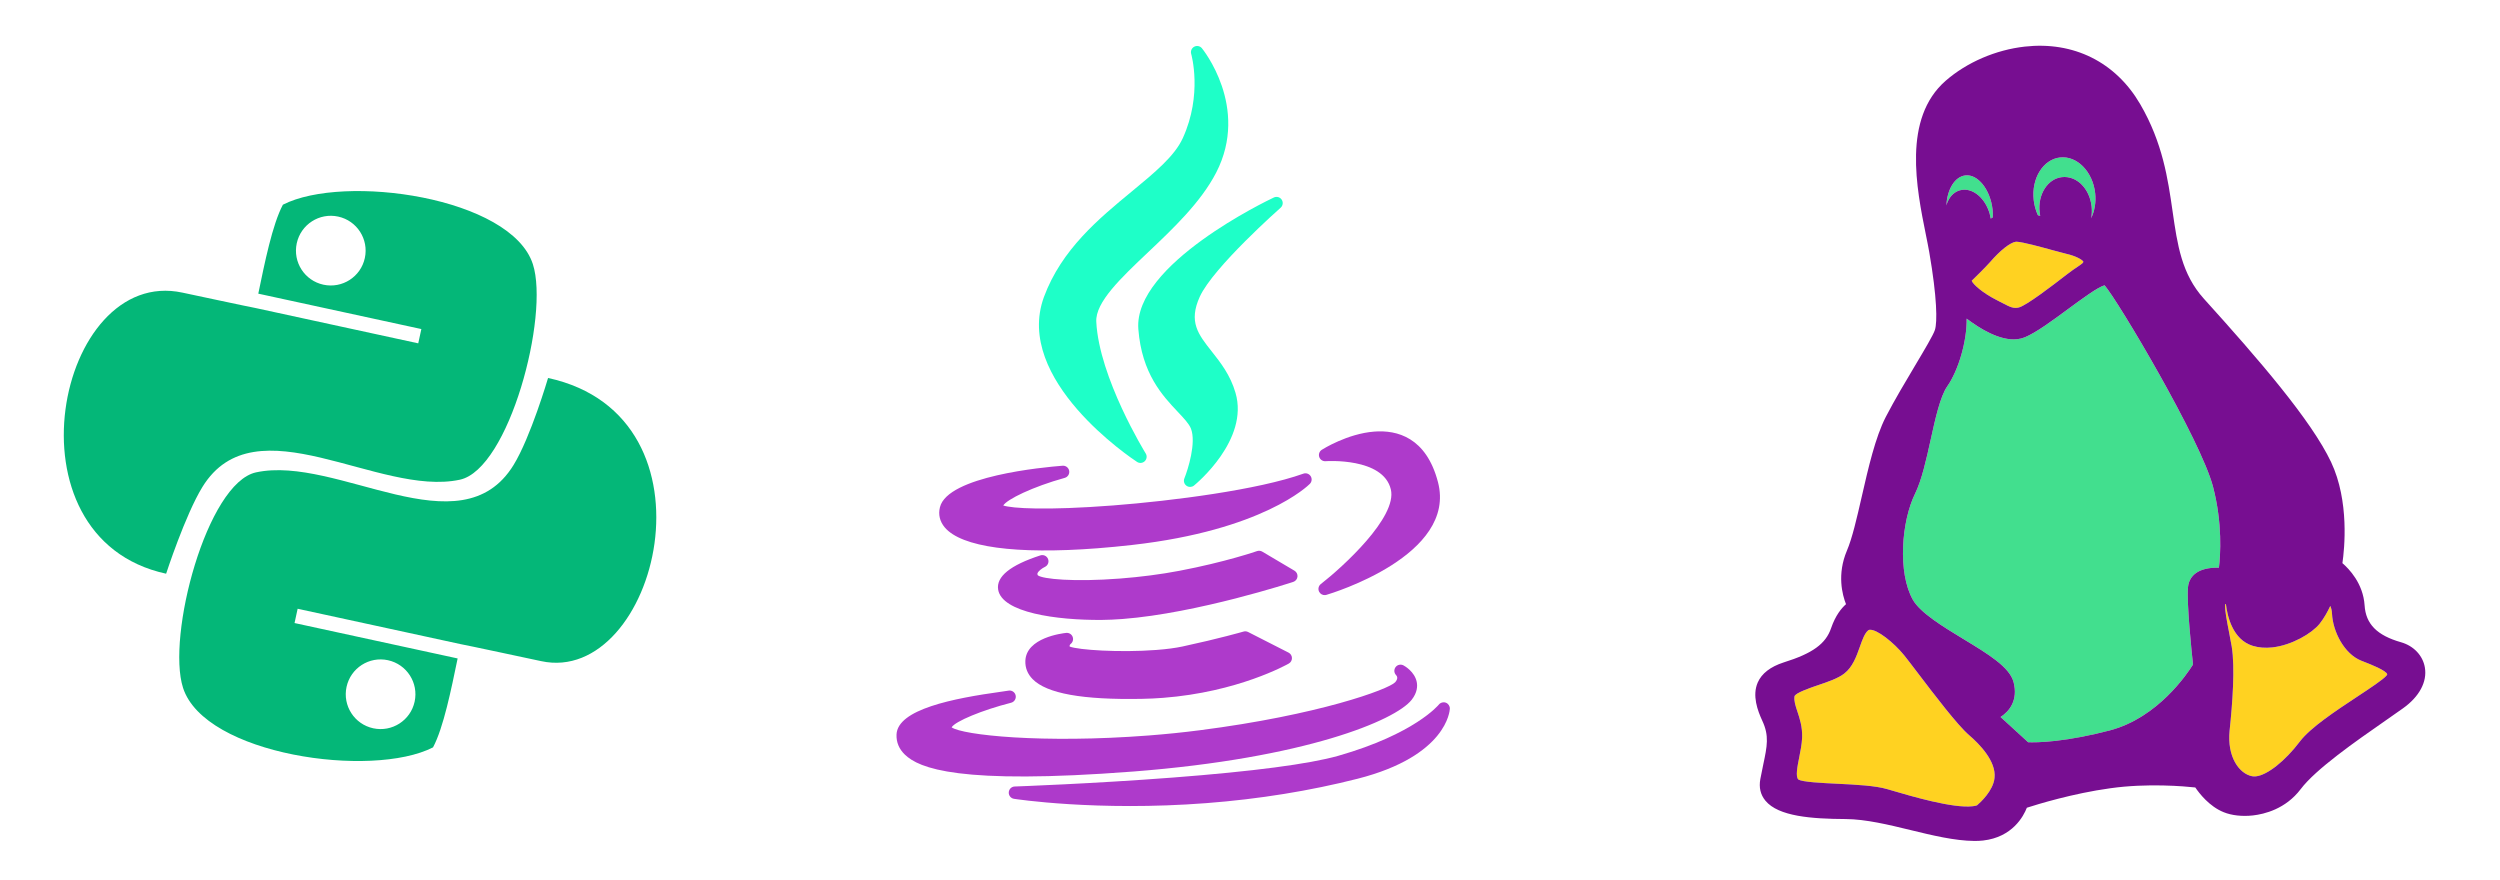<svg width="665" height="234" viewBox="0 0 665 234" fill="none" xmlns="http://www.w3.org/2000/svg">
<g clip-path="url(#clip0)">
<path d="M122.313 127.604C135.434 124.782 146.161 83.952 141.748 70.283C135.982 52.437 91.529 46.12 75.252 54.449C72.444 59.731 70.393 69.979 68.705 78.113L112.08 87.528L111.255 91.328L67.889 81.916C67.877 81.971 48.556 77.845 48.556 77.845C15.264 70.618 0.262 143.072 44.19 152.607C44.19 152.607 49.281 136.943 53.845 129.53C67.939 106.654 100.73 132.25 122.313 127.604ZM86.02 75.728C81.02 74.643 77.85 69.714 78.937 64.705C80.022 59.705 84.953 56.526 89.953 57.611C94.962 58.698 98.13 63.636 97.045 68.636C95.969 73.637 91.029 76.815 86.02 75.728Z" fill="#04B778"/>
<path d="M145.786 100.543C145.786 100.543 141.155 116.316 136.592 123.719C122.501 146.586 89.716 121.002 68.124 125.646C55.012 128.47 44.267 169.295 48.689 182.967C54.444 200.82 98.897 207.137 115.186 198.801C117.992 193.527 120.042 183.28 121.73 175.146L78.347 165.729L79.172 161.929L122.537 171.341C122.549 171.286 143.937 175.861 143.937 175.861C174.618 182.52 193.063 110.804 145.786 100.543ZM103.199 175.615C108.198 176.7 111.378 181.631 110.291 186.64C109.206 191.64 104.268 194.808 99.268 193.723C94.268 192.638 91.098 187.709 92.183 182.709C93.27 177.7 98.199 174.53 103.199 175.615Z" fill="#04B778"/>
</g>
<g clip-path="url(#clip1)">
<path d="M301.068 50.918C292.309 58.143 282.381 66.332 277.697 78.978C269.568 101.036 301.111 121.989 302.458 122.87C302.771 123.075 303.133 123.161 303.486 123.134C303.86 123.105 304.226 122.948 304.51 122.67C305.063 122.13 305.166 121.278 304.759 120.622C304.635 120.423 292.359 100.499 291.611 85.586C291.353 80.391 298.155 73.953 305.356 67.137C311.951 60.893 319.427 53.817 323.511 45.898C332.472 28.469 319.83 12.98 319.702 12.826C319.201 12.226 318.349 12.06 317.659 12.428C316.97 12.797 316.635 13.598 316.856 14.348C316.888 14.454 319.934 25.105 314.632 36.728C312.449 41.53 307.175 45.88 301.068 50.918Z" fill="#1EFFC8"/>
<path d="M340.646 55.255C341.262 54.713 341.385 53.801 340.935 53.115C340.484 52.429 339.598 52.179 338.856 52.529C337.329 53.248 301.475 70.332 302.799 87.541C303.711 99.404 309.261 105.281 313.313 109.573C314.902 111.256 316.275 112.71 316.789 114.002C318.245 117.726 316.021 124.831 315.043 127.254C314.76 127.951 314.987 128.752 315.592 129.198C315.919 129.439 316.313 129.544 316.697 129.515C317.023 129.49 317.344 129.368 317.612 129.148C318.213 128.658 332.295 116.984 328.648 104.505C327.282 99.76 324.642 96.419 322.312 93.471C318.703 88.904 316.096 85.605 319.151 78.906C322.732 71.092 340.467 55.412 340.646 55.255Z" fill="#1EFFC8"/>
<path d="M250.025 134.918C249.538 136.863 249.982 138.721 251.308 140.293C255.741 145.546 270.164 147.517 291.923 145.843C291.924 145.843 291.925 145.843 291.926 145.843C294.874 145.616 297.982 145.318 301.161 144.959C335.853 141.038 347.922 129.208 348.419 128.706C348.961 128.159 349.051 127.311 348.639 126.663C348.226 126.014 347.422 125.735 346.694 125.996C334.7 130.284 311.914 133.231 296.045 134.452C278.289 135.818 269.148 135.234 266.862 134.46C267.878 132.813 274.67 129.488 283.221 127.113C284.038 126.886 284.549 126.076 284.402 125.241C284.255 124.405 283.499 123.818 282.653 123.883C277.564 124.274 252.073 126.646 250.025 134.918Z" fill="#AE3ACB"/>
<path d="M365.574 114.801C358.398 115.353 351.871 119.473 351.596 119.647C350.96 120.054 350.682 120.84 350.92 121.558C351.159 122.274 351.855 122.736 352.608 122.679C352.76 122.667 367.923 121.626 369.961 130.178C371.751 137.554 357.129 150.852 351.344 155.354C350.719 155.84 350.528 156.702 350.89 157.406C351.198 158.006 351.831 158.347 352.481 158.297C352.595 158.288 352.709 158.268 352.821 158.234C354.244 157.814 387.609 147.724 382.501 128.239C379.38 116.297 371.573 114.34 365.574 114.801Z" fill="#AE3ACB"/>
<path d="M345.129 153.4C345.198 152.758 344.885 152.134 344.33 151.805L335.753 146.73C335.335 146.483 334.827 146.434 334.371 146.594C334.287 146.622 325.949 149.514 313.699 151.836C308.838 152.763 303.368 153.476 297.879 153.898C285.527 154.848 277.338 154.018 276.08 153.044C275.902 152.757 275.94 152.617 275.962 152.54C276.13 151.929 277.221 151.135 277.938 150.799C278.73 150.434 279.102 149.515 278.784 148.703C278.467 147.89 277.572 147.466 276.741 147.734C268.729 150.332 264.949 153.394 265.506 156.835C266.494 162.935 280.958 164.992 293.045 164.901C294.783 164.886 296.657 164.802 298.615 164.651C298.616 164.651 298.616 164.651 298.618 164.651C318.609 163.113 343.755 154.869 344.006 154.786C344.621 154.585 345.059 154.043 345.129 153.4Z" fill="#AE3ACB"/>
<path d="M284.789 171.296C285.375 170.848 285.589 170.065 285.316 169.38C285.044 168.695 284.352 168.284 283.616 168.351C282.524 168.464 272.946 169.637 272.744 175.808C272.681 177.652 273.334 179.283 274.684 180.653C278.449 184.477 287.951 186.192 303.728 185.894C305.594 185.863 307.486 185.773 309.351 185.63C329.32 184.094 342.287 176.807 342.83 176.498C343.356 176.197 343.675 175.633 343.661 175.028C343.646 174.423 343.301 173.874 342.762 173.598L331.994 168.111C331.621 167.921 331.188 167.882 330.787 167.996C330.724 168.015 324.298 169.872 314.546 171.968C312.7 172.365 310.375 172.673 307.635 172.884C297.791 173.641 286.718 172.875 284.537 171.983C284.491 171.789 284.511 171.536 284.789 171.296Z" fill="#AE3ACB"/>
<path d="M301.497 205.223C347.233 201.666 371.157 191.644 375.492 186.161C377.027 184.222 377.076 182.494 376.848 181.385C376.284 178.656 373.644 177.162 373.345 177.001C372.625 176.612 371.712 176.798 371.224 177.457C370.738 178.116 370.795 179.02 371.378 179.596C371.695 179.945 371.91 180.553 371.131 181.462C369.377 183.373 350.721 190.2 319.096 194.252C314.764 194.813 310.211 195.279 305.565 195.637C277.138 197.823 256.035 195.53 253.13 193.471C254.066 191.878 261.239 188.895 268.959 186.927C269.829 186.705 270.361 185.828 270.157 184.954C269.952 184.08 269.09 183.534 268.207 183.718C267.989 183.765 267.243 183.868 266.38 183.988C253.528 185.769 238.742 188.674 238.475 195.387C238.395 197.432 239.139 199.226 240.687 200.719C244.476 204.368 254.899 208.807 301.495 205.223C301.496 205.223 301.496 205.223 301.497 205.223Z" fill="#AE3ACB"/>
<path d="M384.587 186.913C383.917 186.663 383.165 186.873 382.723 187.431C382.661 187.509 376.337 195.228 355.986 201.042C348.192 203.236 333.395 205.184 312.007 206.829C290.578 208.477 270.123 209.203 269.919 209.21C269.064 209.234 268.384 209.909 268.332 210.756C268.28 211.603 268.881 212.351 269.719 212.484C269.935 212.517 291.689 215.88 320.906 213.633C334.92 212.555 348.468 210.368 361.177 207.131C384.871 201.073 385.637 189.034 385.658 188.525C385.687 187.812 385.255 187.162 384.587 186.913Z" fill="#AE3ACB"/>
</g>
<g clip-path="url(#clip2)">
<path d="M542.696 57.411C542.629 57.093 542.579 56.773 542.543 56.451C542.013 51.731 544.674 47.545 548.472 47.12C552.36 46.684 555.826 50.101 556.364 54.9C556.486 55.987 556.44 57.053 556.244 58.055C557.18 56.116 557.584 53.764 557.316 51.375C556.672 45.637 552.48 41.379 547.972 41.884C543.463 42.39 540.319 47.471 540.963 53.21C541.121 54.62 541.497 55.976 542.083 57.252C542.282 57.303 542.486 57.357 542.696 57.411Z" fill="#42DF8E"/>
<path d="M521.325 50.622C521.567 50.557 521.79 50.515 522.014 50.49C525.038 50.151 528.082 52.814 529.251 56.823C529.372 57.263 529.467 57.705 529.537 58.143C529.722 58.021 529.911 57.905 530.105 57.795C530.125 57.075 530.099 56.406 530.024 55.738C529.431 50.445 526.125 46.288 522.807 46.66C519.981 46.977 517.949 50.357 517.742 54.637C518.3 52.633 519.559 51.123 521.325 50.622Z" fill="#42DF8E"/>
<path d="M590.235 151.001C590.634 147.692 591.223 139.292 588.675 129.497C585.455 117.118 563.355 79.923 559.818 75.89C558.069 76.338 553.652 79.597 550.071 82.239C545.917 85.303 541.621 88.472 538.599 89.724C537.968 89.982 537.296 90.15 536.593 90.229C532.028 90.741 526.655 87.436 523.129 84.753C523.234 90.714 520.93 98.552 517.96 102.78C516.088 105.485 514.799 111.329 513.552 116.981C512.398 122.215 511.204 127.627 509.412 131.31C505.777 138.669 504.745 152.286 508.801 159.509C510.765 163.011 516.882 166.72 522.279 169.992C528.88 173.995 534.58 177.45 535.616 181.464C536.832 186.21 534.567 189.171 532.145 190.726L539.486 197.44C540.508 197.479 542.961 197.5 546.755 197.075C551.192 196.577 556.074 195.637 561.261 194.278C573.992 190.908 581.813 179.228 583.342 176.762C583.015 173.76 581.609 160.397 582.016 156.124C582.176 154.478 583.179 151.64 588.111 151.087C588.877 151 589.615 150.985 590.235 151.001Z" fill="#42DF8E"/>
<path d="M524.47 74.685C524.834 75.644 527.365 77.917 531.117 79.818C531.648 80.081 532.149 80.345 532.62 80.593C534.706 81.693 535.629 82.137 537.001 81.793C539.023 81.293 546.068 75.863 549.076 73.543L549.825 72.966C550.945 72.1 551.85 71.492 552.577 71.003C554.016 70.037 554.14 69.893 554.172 69.595C553.949 69.165 552.387 68.121 549.544 67.488C548.639 67.274 547.35 66.919 545.856 66.509C542.624 65.621 538.198 64.406 536.446 64.294C536.371 64.289 536.302 64.292 536.225 64.301C534.763 64.465 532.016 66.63 529.387 69.688C528.087 71.156 525.51 73.677 524.47 74.685Z" fill="#FFD221"/>
<path d="M510.011 178.849C508.501 176.863 507.196 175.147 506.5 174.297C503.753 170.919 499.238 167.308 497.304 167.525C497.134 167.544 497.049 167.593 496.995 167.634C496.029 168.338 495.362 170.226 494.716 172.052C493.824 174.577 492.813 177.439 490.548 179.183C488.873 180.476 486.192 181.38 483.601 182.255C481.757 182.878 477.439 184.334 477.332 185.254C477.181 186.496 477.588 187.715 478.104 189.259C478.711 191.08 479.468 193.346 479.365 196.244C479.267 198.065 478.916 199.833 478.575 201.544C478.102 203.923 477.566 206.622 478.37 207.343C479.339 208.022 484.752 208.286 488.705 208.479C493.673 208.722 498.81 208.973 502.046 209.921L502.903 210.174C508.699 211.879 519.487 215.053 524.691 214.469C525.164 214.416 525.564 214.333 525.881 214.223C526.711 213.518 530.207 210.36 530.545 206.921C531.035 202.483 526.502 197.88 523.758 195.53C520.711 192.915 514.527 184.785 510.011 178.849Z" fill="#FFD221"/>
<path d="M628.812 176.025L628.141 175.762C623.526 173.948 620.535 167.954 620.309 163.209C620.269 162.335 620.085 161.674 619.852 161.178C619.196 162.592 618.234 164.393 617.022 165.911C614.962 168.491 609.58 171.629 604.477 172.202C602.573 172.415 600.8 172.274 599.208 171.782C593.864 170.132 592.455 163.839 592.084 160.647C592.011 160.676 591.945 160.708 591.887 160.744C591.699 161.88 592.416 165.557 592.9 168.033C593.159 169.357 593.426 170.726 593.635 171.987C594.55 177.542 593.833 187.218 593.07 194.358C592.369 201.342 595.634 205.818 599.062 206.479C599.37 206.54 599.71 206.549 600.078 206.508C603.13 206.166 607.829 202.44 611.77 197.237C614.57 193.543 621.231 189.143 627.107 185.26C630.42 183.072 633.846 180.808 634.773 179.749C634.979 179.509 635 179.385 635 179.384C634.82 178.367 630.455 176.665 628.812 176.025Z" fill="#FFD221"/>
<path d="M638.677 170.84C632.276 169.021 629.285 165.988 628.981 160.996C628.593 155.174 624.83 151.301 623.081 149.799C623.62 146.092 624.978 133.323 620.069 122.914C614.798 111.776 600.689 95.444 586.228 79.456C580.306 72.888 579.193 65.152 577.904 56.194C576.674 47.649 575.282 37.964 569.288 27.697C562.77 16.515 551.581 10.94 538.59 12.397C530.861 13.264 523.199 16.569 517.567 21.465C506.034 31.494 509.796 50.12 512.285 62.443C512.627 64.131 512.948 65.725 513.184 67.09C515.28 79.199 515.338 85.698 514.691 87.749C514.274 89.088 511.922 93.029 509.434 97.202C506.861 101.518 503.943 106.409 501.608 110.924C498.827 116.354 496.991 124.383 495.215 132.147C493.916 137.828 492.688 143.194 491.276 146.479C488.609 152.789 490.06 158.232 491.039 160.713C489.875 161.731 488.246 163.662 487.072 167.087C485.657 171.264 482.123 173.819 474.445 176.208C470.922 177.35 468.606 179.146 467.558 181.544C466.034 185.034 467.527 189.038 468.782 191.748C470.636 195.73 470.064 198.446 469.023 203.379C468.784 204.516 468.512 205.805 468.249 207.222C467.835 209.459 468.293 211.399 469.606 212.989C473.078 217.186 481.905 217.814 490.924 217.867C496.31 217.902 502.366 219.375 508.223 220.8C513.962 222.196 519.896 223.641 525.149 223.692C525.947 223.702 526.733 223.664 527.485 223.58C535.308 222.702 538.261 217.115 539.142 214.857C541.888 213.968 551.374 211.045 561.336 209.677C571.278 208.274 581.148 209.162 583.951 209.466C584.994 211.015 587.682 214.518 591.51 216.049C593.617 216.912 596.449 217.224 599.278 216.906C599.279 216.906 599.278 216.906 599.279 216.906C602.3 216.567 607.969 215.208 611.981 209.911C615.98 204.594 626.629 197.183 634.405 191.772C636.141 190.564 637.764 189.434 639.185 188.42C643.546 185.32 645.671 181.352 645.013 177.533C644.466 174.36 642.038 171.796 638.677 170.84ZM547.971 41.885C552.48 41.379 556.672 45.636 557.315 51.375C557.583 53.764 557.18 56.116 556.243 58.055C556.439 57.053 556.485 55.987 556.363 54.9C555.825 50.101 552.359 46.684 548.471 47.12C544.673 47.546 542.012 51.731 542.542 56.451C542.578 56.773 542.63 57.093 542.696 57.411C542.486 57.357 542.281 57.303 542.082 57.252C541.496 55.977 541.12 54.62 540.962 53.21C540.318 47.471 543.462 42.39 547.971 41.885ZM536.446 64.296C538.197 64.407 542.623 65.622 545.855 66.51C547.349 66.921 548.64 67.275 549.544 67.489C552.386 68.123 553.949 69.166 554.172 69.597C554.14 69.894 554.015 70.038 552.576 71.005C551.849 71.493 550.945 72.1 549.825 72.968L549.076 73.545C546.067 75.865 539.022 81.296 537.001 81.794C535.628 82.138 534.705 81.693 532.619 80.594C532.148 80.346 531.648 80.082 531.116 79.819C527.365 77.918 524.834 75.645 524.469 74.687C525.51 73.679 528.086 71.157 529.386 69.69C532.014 66.632 534.762 64.467 536.223 64.303C536.301 64.293 536.371 64.29 536.446 64.296ZM522.806 46.659C526.124 46.287 529.429 50.444 530.023 55.737C530.097 56.405 530.124 57.074 530.103 57.794C529.909 57.904 529.72 58.021 529.535 58.142C529.465 57.703 529.37 57.262 529.249 56.822C528.08 52.813 525.036 50.149 522.013 50.488C521.789 50.514 521.566 50.556 521.323 50.621C519.558 51.122 518.298 52.632 517.74 54.635C517.948 50.355 519.981 46.976 522.806 46.659ZM530.545 206.921C530.207 210.36 526.71 213.518 525.881 214.223C525.564 214.333 525.165 214.416 524.691 214.469C519.487 215.053 508.699 211.879 502.903 210.174L502.046 209.921C498.809 208.972 493.673 208.722 488.705 208.479C484.752 208.286 479.339 208.022 478.37 207.343C477.566 206.622 478.102 203.923 478.575 201.544C478.916 199.833 479.268 198.065 479.365 196.244C479.468 193.346 478.711 191.079 478.104 189.259C477.588 187.715 477.181 186.496 477.332 185.254C477.439 184.334 481.757 182.878 483.601 182.255C486.193 181.38 488.874 180.475 490.548 179.183C492.813 177.439 493.824 174.577 494.716 172.052C495.362 170.226 496.029 168.338 496.995 167.634C497.049 167.593 497.134 167.544 497.304 167.525C499.238 167.308 503.753 170.918 506.5 174.297C507.196 175.147 508.501 176.862 510.011 178.849C514.527 184.785 520.711 192.914 523.758 195.53C526.502 197.88 531.035 202.483 530.545 206.921ZM582.016 156.123C581.61 160.396 583.015 173.759 583.342 176.762C581.813 179.227 573.992 190.907 561.261 194.277C556.073 195.635 551.193 196.576 546.755 197.074C542.961 197.5 540.508 197.478 539.486 197.439L532.145 190.725C534.568 189.17 536.832 186.21 535.616 181.463C534.58 177.45 528.88 173.994 522.279 169.992C516.883 166.72 510.765 163.011 508.801 159.509C504.745 152.286 505.777 138.669 509.412 131.309C511.204 127.627 512.398 122.214 513.553 116.98C514.799 111.328 516.088 105.484 517.96 102.779C520.93 98.551 523.234 90.714 523.129 84.752C526.655 87.435 532.029 90.74 536.593 90.228C537.296 90.149 537.968 89.981 538.599 89.724C541.621 88.471 545.917 85.302 550.071 82.238C553.652 79.596 558.069 76.337 559.818 75.89C563.356 79.923 585.455 117.117 588.675 129.497C591.223 139.292 590.634 147.691 590.236 151C589.614 150.985 588.878 150.999 588.111 151.085C583.179 151.639 582.176 154.477 582.016 156.123ZM634.774 179.75C633.848 180.81 630.422 183.073 627.109 185.262C621.231 189.144 614.57 193.545 611.771 197.238C607.831 202.442 603.131 206.167 600.079 206.509C599.712 206.55 599.372 206.541 599.064 206.48C595.635 205.819 592.37 201.343 593.072 194.359C593.835 187.219 594.55 177.543 593.636 171.988C593.427 170.727 593.16 169.358 592.902 168.034C592.418 165.56 591.7 161.882 591.888 160.746C591.946 160.71 592.012 160.678 592.085 160.648C592.457 163.84 593.865 170.134 599.209 171.784C600.802 172.276 602.575 172.417 604.478 172.203C609.582 171.631 614.964 168.493 617.023 165.912C618.236 164.394 619.197 162.594 619.853 161.18C620.087 161.675 620.27 162.337 620.311 163.21C620.536 167.955 623.526 173.948 628.142 175.763L628.814 176.026C630.457 176.665 634.821 178.368 635.003 179.386C635.001 179.386 634.98 179.511 634.774 179.75Z" fill="#770E91"/>
</g>
<defs>
<clipPath id="clip0">
<rect width="161" height="161" fill="white" transform="translate(34.151 31) rotate(12.246)"/>
</clipPath>
<clipPath id="clip1">
<rect width="201" height="201" fill="white" transform="translate(199 21.416) rotate(-4.399)"/>
</clipPath>
<clipPath id="clip2">
<rect width="210" height="210" fill="white" transform="translate(431.951 24.358) rotate(-6.4)"/>
</clipPath>
</defs>
</svg>
